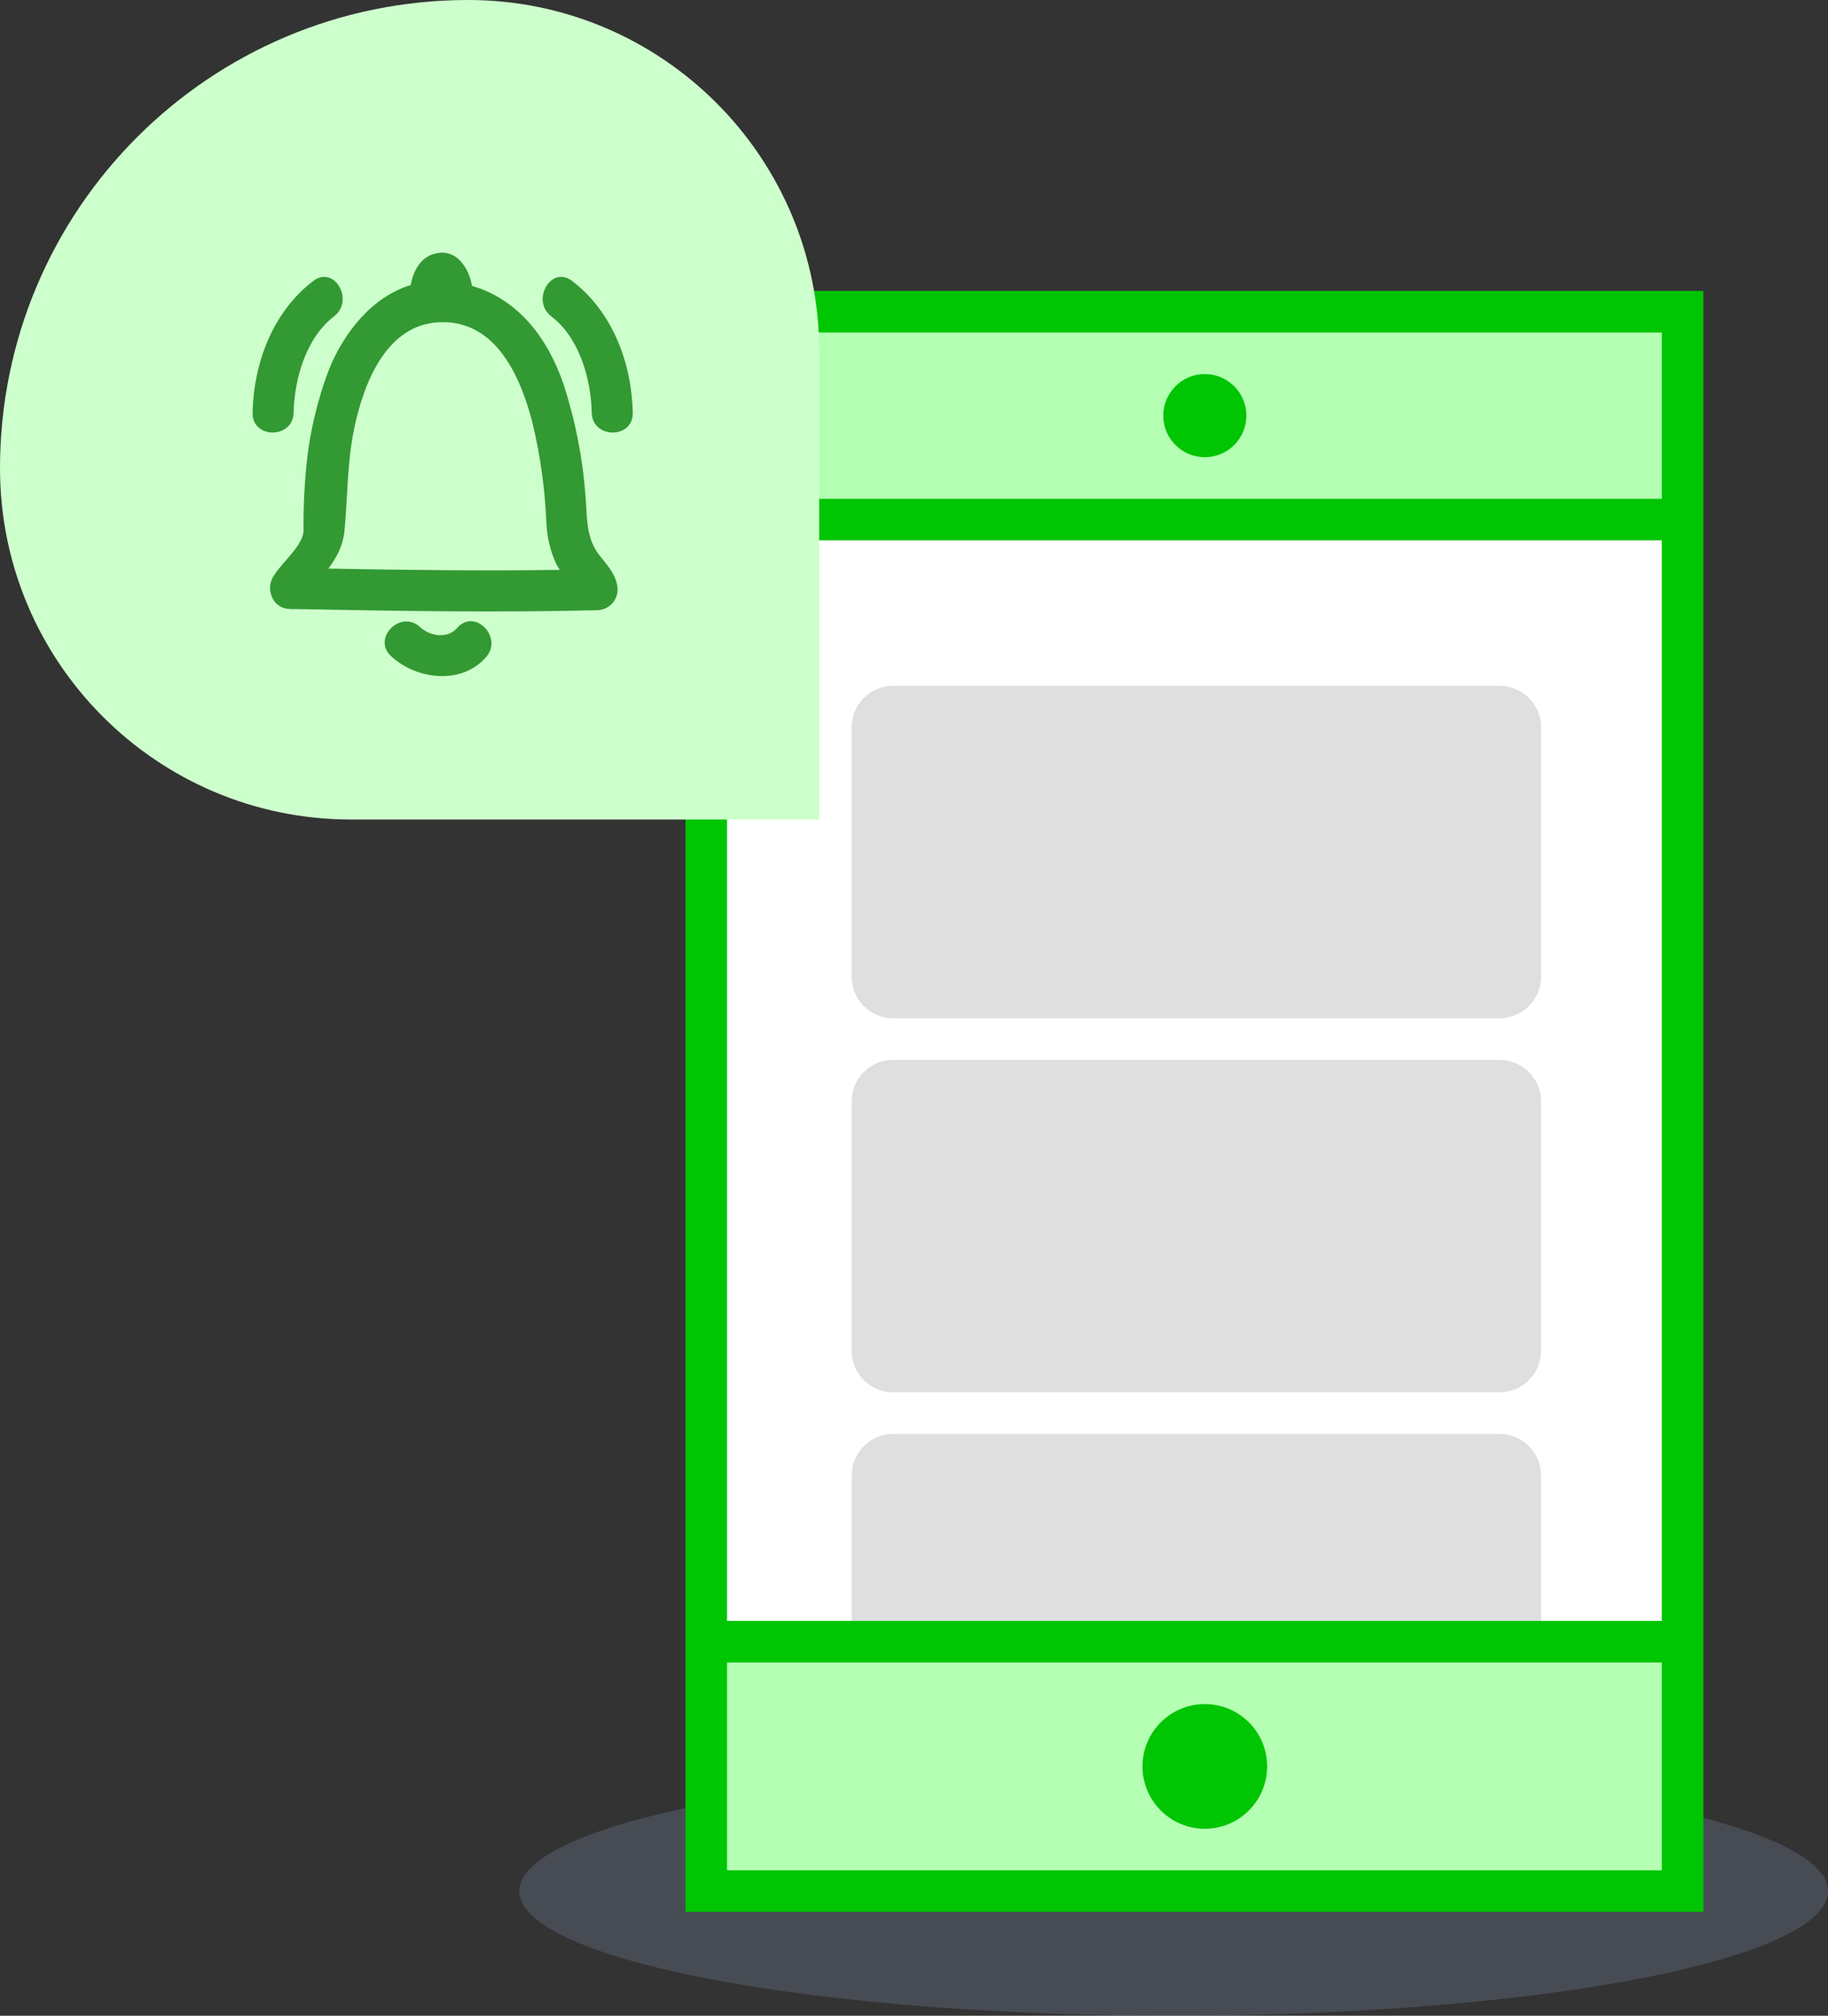 <svg width="88" height="97" viewBox="0 0 88 97" fill="none" xmlns="http://www.w3.org/2000/svg">
<rect x="0" y="0" width="88" height="97" fill="#333333" stroke="none"/>
<ellipse opacity="0.2" cx="56.5" cy="91" rx="31.5" ry="6" fill="#99ADD6"/>
<rect x="34.3" y="15.301" width="46.8" height="75.4" fill="white"/>
<path d="M41 35C41 33.895 41.895 33 43 33H72.186C73.29 33 74.186 33.895 74.186 35V47C74.186 48.105 73.29 49 72.186 49H43C41.895 49 41 48.105 41 47V35Z" fill="#DFDFDF"/>
<path d="M41 53C41 51.895 41.895 51 43 51H72.186C73.29 51 74.186 51.895 74.186 53V65C74.186 66.105 73.29 67 72.186 67H43C41.895 67 41 66.105 41 65V53Z" fill="#DFDFDF"/>
<path d="M41 71C41 69.895 41.895 69 43 69H72.186C73.29 69 74.186 69.895 74.186 71V78H41V71Z" fill="#DFDFDF"/>
<rect x="34.5" y="15.166" width="46" height="10" fill="#05FF00" fill-opacity="0.3"/>
<rect x="34.5" y="78.168" width="46" height="13" fill="#05FF00" fill-opacity="0.3"/>
<rect x="34" y="15" width="47" height="76" stroke="#00C503" stroke-width="2"/>
<circle cx="58" cy="20" r="2" fill="#00C503"/>
<circle cx="58" cy="85.001" r="3" fill="#00C503"/>
<line x1="35" y1="78.999" x2="80" y2="78.999" stroke="#00C503" stroke-width="2" stroke-linecap="square"/>
<line x1="35" y1="25.001" x2="80" y2="25.001" stroke="#00C503" stroke-width="2" stroke-linecap="square"/>
<path d="M0 22.535C0 10.089 10.089 0 22.535 0C31.869 0 39.436 7.567 39.436 16.901V39.436H16.901C7.567 39.436 0 31.869 0 22.535Z" fill="#CDFFCC"/>
<path fill-rule="evenodd" clip-rule="evenodd" d="M15.848 17.752C16.582 15.959 17.935 14.277 19.772 13.716C19.912 12.947 20.326 12.232 21.196 12.162C22.079 12.09 22.599 13.006 22.721 13.757C24.925 14.398 26.365 16.24 27.134 18.505C27.702 20.255 28.056 22.066 28.188 23.9C28.202 24.073 28.212 24.245 28.222 24.415C28.267 25.224 28.311 26.001 28.831 26.689C28.892 26.767 28.954 26.844 29.017 26.921L29.017 26.922C29.309 27.284 29.605 27.649 29.701 28.112C29.739 28.259 29.743 28.412 29.713 28.56C29.683 28.708 29.62 28.848 29.529 28.969C29.437 29.089 29.319 29.187 29.184 29.256C29.049 29.324 28.901 29.361 28.75 29.364C23.889 29.484 19.011 29.4 14.149 29.307C14.073 29.315 13.996 29.313 13.92 29.302C13.399 29.273 13.1 28.91 13.025 28.503C12.981 28.324 12.989 28.126 13.069 27.922C13.098 27.841 13.137 27.765 13.185 27.696C13.324 27.473 13.531 27.234 13.746 26.988C14.166 26.505 14.612 25.992 14.612 25.508C14.602 24.511 14.644 23.514 14.739 22.522C14.889 20.889 15.263 19.284 15.848 17.752ZM26.954 27.423C23.241 27.478 19.521 27.429 15.809 27.361C16.19 26.837 16.514 26.293 16.586 25.508C16.637 24.967 16.667 24.432 16.698 23.898C16.763 22.774 16.827 21.661 17.069 20.529C17.533 18.376 18.632 15.577 21.201 15.504C23.898 15.425 25.06 18.139 25.634 20.348C26.012 21.927 26.237 23.54 26.304 25.163C26.331 25.838 26.489 26.502 26.768 27.118C26.814 27.221 26.879 27.322 26.954 27.423ZM23.402 31.617C22.224 32.975 20.055 32.711 18.829 31.578C17.891 30.705 19.29 29.316 20.226 30.178C20.711 30.626 21.549 30.747 22.005 30.22C22.843 29.245 24.235 30.661 23.402 31.617ZM14.135 19.858C14.172 18.235 14.731 16.255 16.08 15.225C17.079 14.463 16.096 12.745 15.084 13.517C13.134 15.006 12.214 17.452 12.159 19.858C12.13 21.134 14.106 21.131 14.135 19.858ZM27.54 13.517C29.487 15.006 30.407 17.452 30.462 19.858C30.491 21.134 28.515 21.131 28.486 19.858C28.449 18.235 27.893 16.255 26.541 15.225C25.542 14.463 26.525 12.745 27.54 13.517Z" fill="#339933"/>
</svg>
